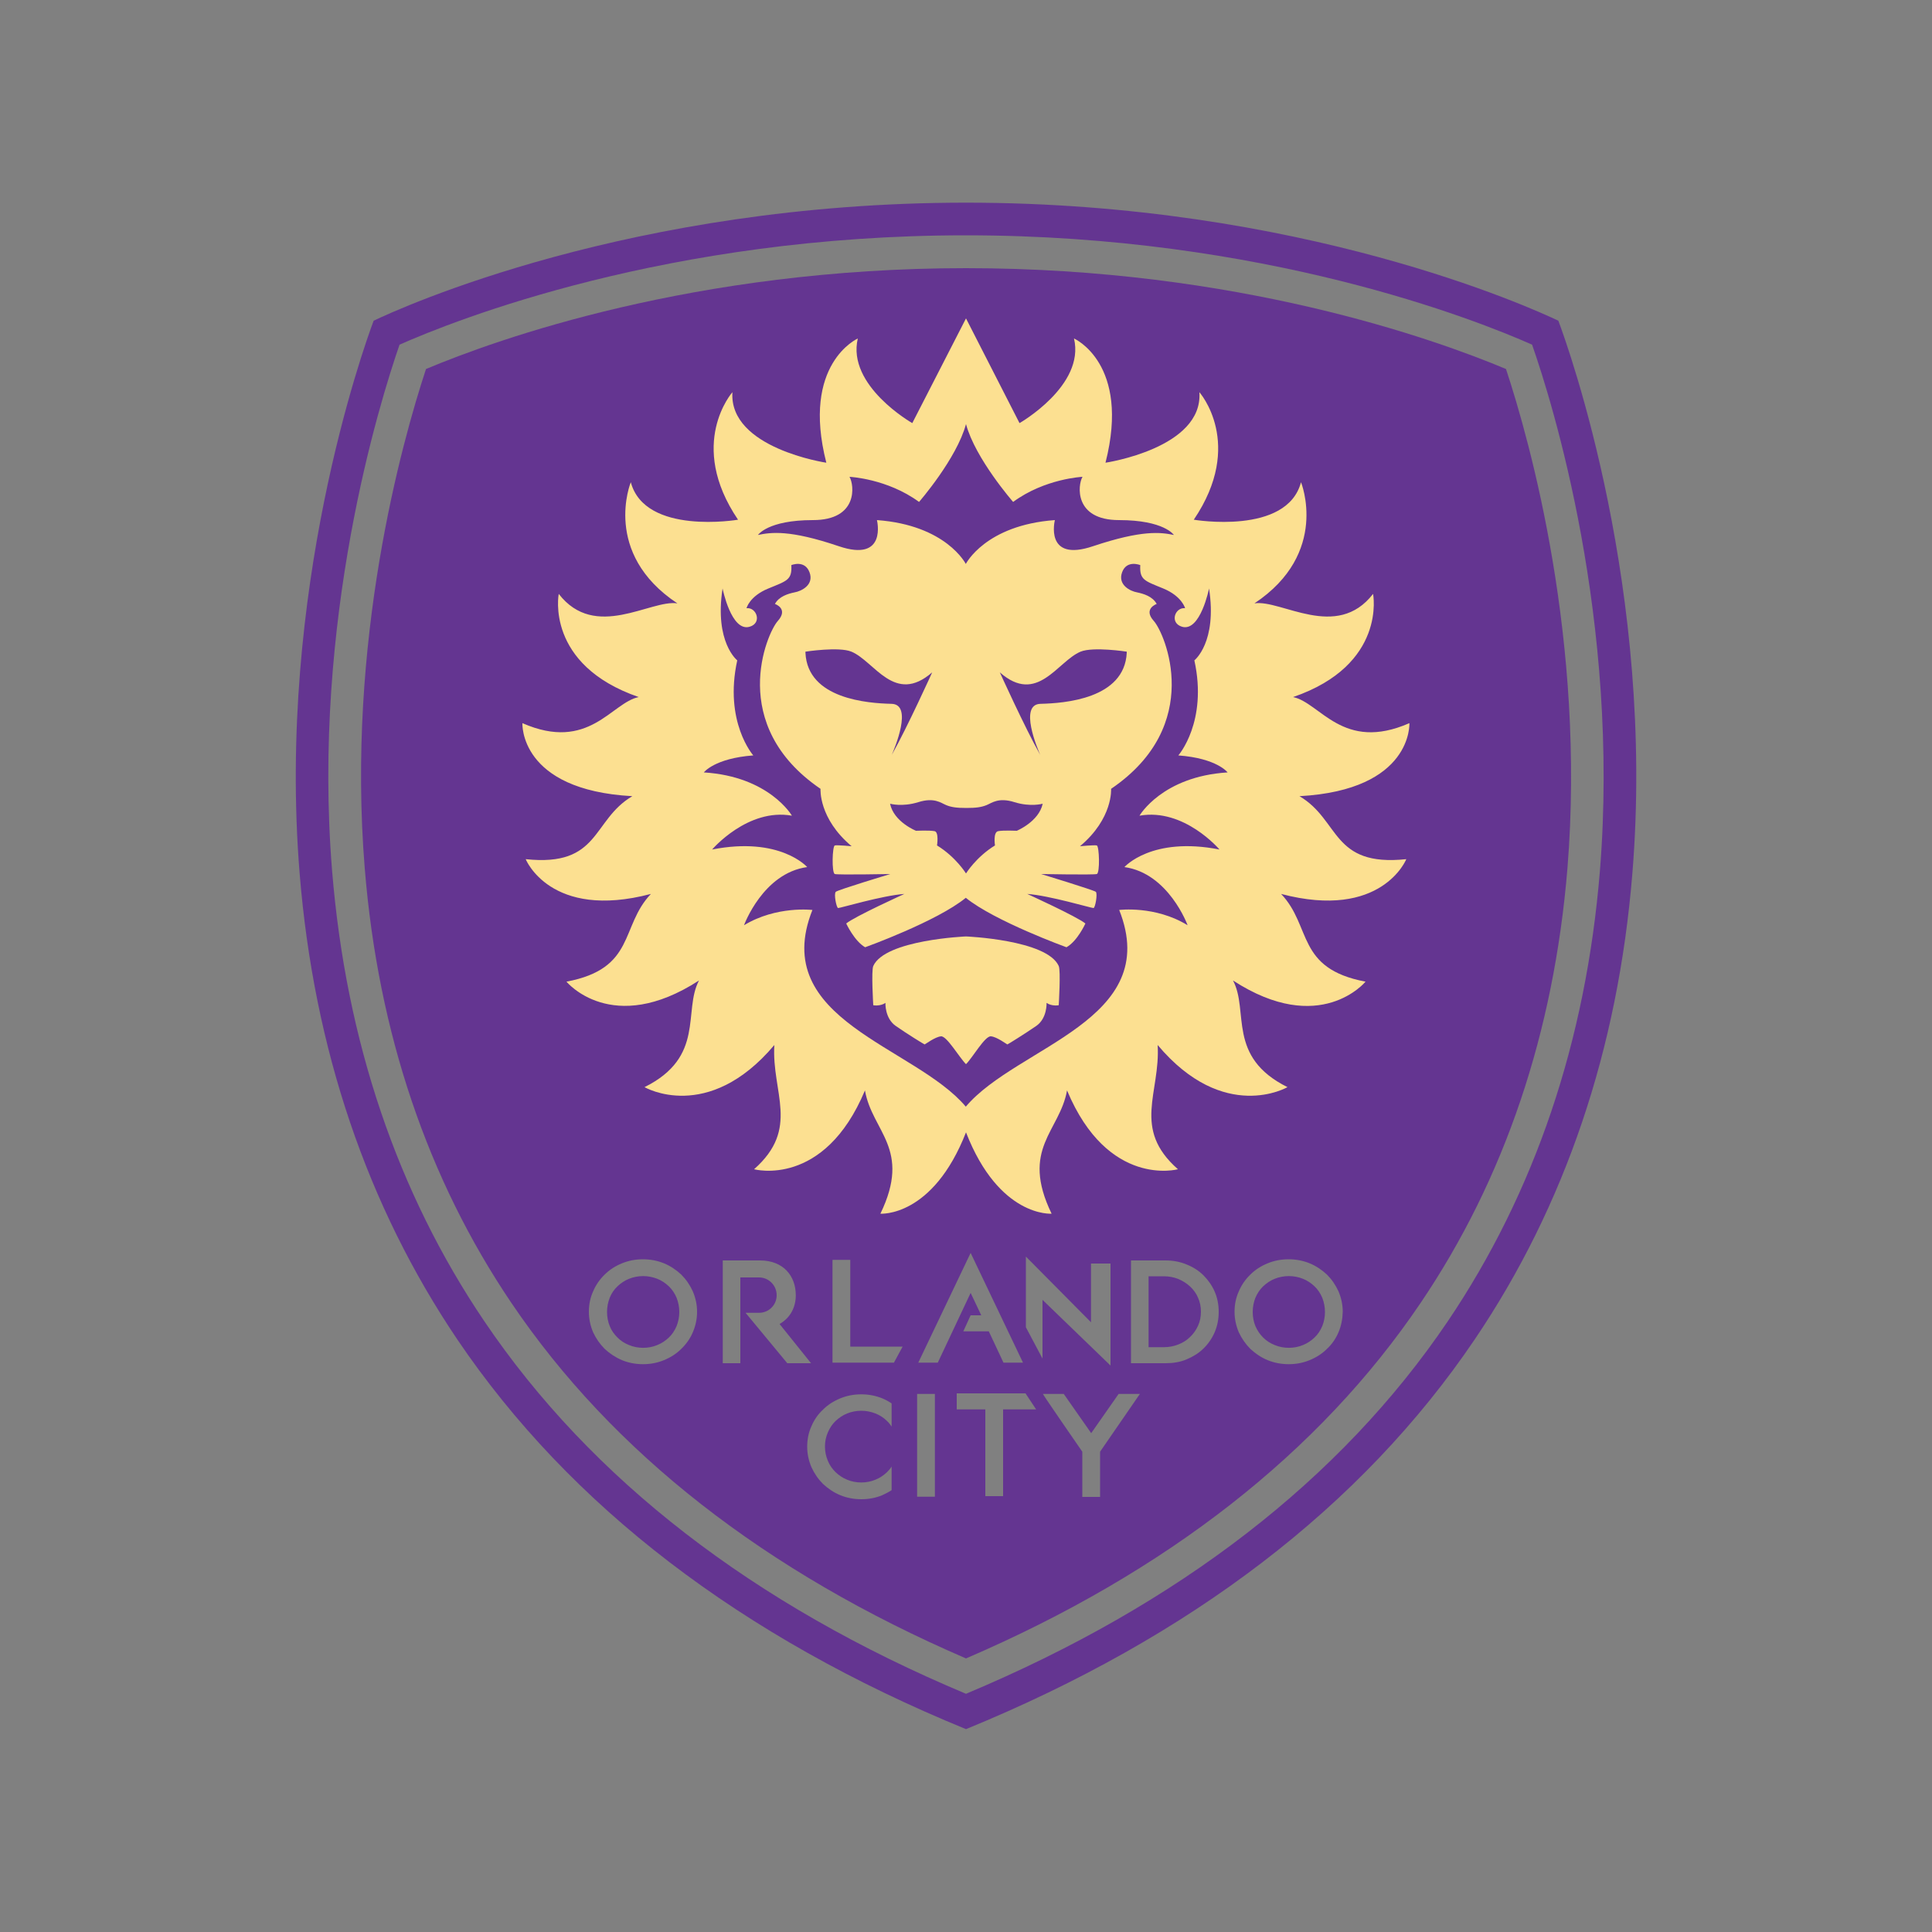 <?xml version="1.0" encoding="utf-8"?>
<!-- Generator: Adobe Illustrator 24.2.0, SVG Export Plug-In . SVG Version: 6.00 Build 0)  -->
<svg version="1.1" id="Layer_1" xmlns="http://www.w3.org/2000/svg" xmlns:xlink="http://www.w3.org/1999/xlink" x="0px" y="0px"
	 viewBox="0 0 1000 1000" style="enable-background:new 0 0 1000 1000;" xml:space="preserve">
<rect x="0" y="0" width="1000" height="1000" fill="#808080" stroke="none"/>
<style type="text/css">
	.st0{fill-rule:evenodd;clip-rule:evenodd;fill:#643591;}
	.st1{fill-rule:evenodd;clip-rule:evenodd;fill:#FFFFFF;}
	.st2{fill-rule:evenodd;clip-rule:evenodd;fill:#FCE091;}
</style>
<g>
	<path class="st0" d="M620.2,671.8c-1-2.3-2.4-4.2-4.1-5.8c-1.7-1.6-3.8-2.9-6.1-3.9c-2.3-0.9-4.8-1.4-7.4-1.4h-8v36.7h8
		c2.6,0,5.1-0.5,7.4-1.4c2.3-0.9,4.4-2.2,6.1-3.9c1.7-1.6,3.1-3.6,4.1-5.8c1-2.2,1.5-4.6,1.5-7.3C621.7,676.4,621.2,674,620.2,671.8
		z M620.2,671.8c-1-2.3-2.4-4.2-4.1-5.8c-1.7-1.6-3.8-2.9-6.1-3.9c-2.3-0.9-4.8-1.4-7.4-1.4h-8v36.7h8c2.6,0,5.1-0.5,7.4-1.4
		c2.3-0.9,4.4-2.2,6.1-3.9c1.7-1.6,3.1-3.6,4.1-5.8c1-2.2,1.5-4.6,1.5-7.3C621.7,676.4,621.2,674,620.2,671.8z M350.2,671.7
		c-0.9-2.3-2.3-4.2-4-5.9c-1.7-1.6-3.7-3-6-3.9c-2.3-0.9-4.7-1.4-7.3-1.4c-2.6,0-5,0.5-7.3,1.4c-2.3,0.9-4.3,2.3-6,3.9
		c-1.7,1.6-3.1,3.6-4,5.9c-0.9,2.3-1.4,4.7-1.4,7.4c0,2.6,0.5,5.1,1.4,7.3c0.9,2.3,2.3,4.2,4,5.9c1.7,1.7,3.7,3,6,3.9
		c4.5,1.9,10.1,1.9,14.6,0c2.3-0.9,4.3-2.3,6-3.9c1.7-1.6,3-3.6,4-5.9c0.9-2.3,1.4-4.7,1.4-7.3C351.6,676.4,351.1,673.9,350.2,671.7
		z M620.2,671.8c-1-2.3-2.4-4.2-4.1-5.8c-1.7-1.6-3.8-2.9-6.1-3.9c-2.3-0.9-4.8-1.4-7.4-1.4h-8v36.7h8c2.6,0,5.1-0.5,7.4-1.4
		c2.3-0.9,4.4-2.2,6.1-3.9c1.7-1.6,3.1-3.6,4.1-5.8c1-2.2,1.5-4.6,1.5-7.3C621.7,676.4,621.2,674,620.2,671.8z M684.4,671.7
		c-1-2.3-2.3-4.2-4-5.9c-1.7-1.6-3.7-3-6-3.9c-2.3-0.9-4.7-1.4-7.3-1.4c-2.6,0-5.1,0.5-7.3,1.4c-2.3,0.9-4.3,2.3-6,3.9
		c-1.7,1.6-3,3.6-4,5.9c-0.9,2.3-1.4,4.7-1.4,7.4c0,2.6,0.5,5.1,1.4,7.3c1,2.3,2.3,4.2,4,5.9c1.7,1.7,3.7,3,6,3.9
		c4.5,1.9,10.1,1.9,14.6,0c2.3-0.9,4.3-2.3,6-3.9c1.7-1.6,3-3.6,4-5.9c0.9-2.3,1.4-4.7,1.4-7.3C685.8,676.4,685.3,673.9,684.4,671.7
		z M684.4,671.7c-1-2.3-2.3-4.2-4-5.9c-1.7-1.6-3.7-3-6-3.9c-2.3-0.9-4.7-1.4-7.3-1.4c-2.6,0-5.1,0.5-7.3,1.4
		c-2.3,0.9-4.3,2.3-6,3.9c-1.7,1.6-3,3.6-4,5.9c-0.9,2.3-1.4,4.7-1.4,7.4c0,2.6,0.5,5.1,1.4,7.3c1,2.3,2.3,4.2,4,5.9
		c1.7,1.7,3.7,3,6,3.9c4.5,1.9,10.1,1.9,14.6,0c2.3-0.9,4.3-2.3,6-3.9c1.7-1.6,3-3.6,4-5.9c0.9-2.3,1.4-4.7,1.4-7.3
		C685.8,676.4,685.3,673.9,684.4,671.7z M620.2,671.8c-1-2.3-2.4-4.2-4.1-5.8c-1.7-1.6-3.8-2.9-6.1-3.9c-2.3-0.9-4.8-1.4-7.4-1.4h-8
		v36.7h8c2.6,0,5.1-0.5,7.4-1.4c2.3-0.9,4.4-2.2,6.1-3.9c1.7-1.6,3.1-3.6,4.1-5.8c1-2.2,1.5-4.6,1.5-7.3
		C621.7,676.4,621.2,674,620.2,671.8z M350.2,671.7c-0.9-2.3-2.3-4.2-4-5.9c-1.7-1.6-3.7-3-6-3.9c-2.3-0.9-4.7-1.4-7.3-1.4
		c-2.6,0-5,0.5-7.3,1.4c-2.3,0.9-4.3,2.3-6,3.9c-1.7,1.6-3.1,3.6-4,5.9c-0.9,2.3-1.4,4.7-1.4,7.4c0,2.6,0.5,5.1,1.4,7.3
		c0.9,2.3,2.3,4.2,4,5.9c1.7,1.7,3.7,3,6,3.9c4.5,1.9,10.1,1.9,14.6,0c2.3-0.9,4.3-2.3,6-3.9c1.7-1.6,3-3.6,4-5.9
		c0.9-2.3,1.4-4.7,1.4-7.3C351.6,676.4,351.1,673.9,350.2,671.7z M779.5,191c-36.7-15.4-139.1-52.2-279.5-52.2
		S257.1,175.6,220.5,191c-12.5,37.9-41.3,140.9-31.7,258.5c6.9,85,32.5,160.7,75.9,224.9c52.3,77.4,131.4,139.2,235.3,184
		c103.9-44.7,183-106.6,235.3-184c43.5-64.3,69-140,76-224.9C820.8,331.9,792,228.8,779.5,191z M358.6,689.6c-1.4,3.3-3.5,6.2-6,8.6
		c-2.5,2.5-5.5,4.4-8.9,5.8c-3.4,1.4-7,2.1-10.9,2.1c-3.8,0-7.5-0.7-10.9-2.1c-3.3-1.4-6.3-3.4-8.9-5.8c-2.5-2.5-4.5-5.4-6-8.6
		c-1.4-3.3-2.2-6.9-2.2-10.6c0-3.8,0.7-7.3,2.2-10.6c1.4-3.3,3.4-6.2,6-8.7c2.5-2.5,5.5-4.4,8.9-5.8c3.4-1.4,7-2.1,10.9-2.1
		c3.8,0,7.5,0.7,10.9,2.1c3.4,1.4,6.3,3.4,8.9,5.8c2.5,2.5,4.5,5.4,6,8.7c1.4,3.3,2.2,6.8,2.2,10.6
		C360.8,682.8,360,686.3,358.6,689.6z M385.9,679.5h7c5.1,0,9.1-4.1,9.1-9.1c0-5.1-4.1-9.2-9.1-9.2h-9.7v44.4h-9.1v-53.2h19.3
		c12.1,0,18.5,8.1,18.5,18c0,6.2-2.8,11.7-8.4,14.9l16.3,20.3h-12.3L385.9,679.5z M461.5,738.4c-0.7-1.1-1.5-2.1-2.4-2.9
		c-1.7-1.7-3.7-3-6-3.9c-2.3-0.9-4.7-1.4-7.3-1.4c-2.6,0-5.1,0.5-7.3,1.4c-2.3,0.9-4.3,2.3-6,3.9c-1.7,1.6-3,3.6-4,5.9
		c-1,2.3-1.5,4.7-1.5,7.3c0,2.6,0.5,5.1,1.5,7.4c0.9,2.3,2.3,4.2,4,5.9c1.7,1.6,3.7,3,6,3.9c4.5,1.9,10.1,1.9,14.6,0
		c2.3-0.9,4.3-2.3,6-3.9c0.9-0.9,1.7-1.8,2.4-2.9v12.2c-1.5,1-3.1,1.8-4.8,2.6c-3.4,1.4-7,2.1-10.9,2.1c-3.8,0-7.5-0.7-10.9-2.1
		s-6.3-3.4-8.9-5.8c-2.5-2.5-4.5-5.4-6-8.7c-1.4-3.3-2.2-6.8-2.2-10.6c0-3.7,0.7-7.3,2.2-10.6c1.4-3.3,3.4-6.2,6-8.6
		c2.5-2.5,5.5-4.4,8.9-5.8c3.4-1.4,7-2.1,10.9-2.1c3.8,0,7.5,0.7,10.9,2.1c1.7,0.7,3.3,1.6,4.8,2.6V738.4z M462.7,705.3h-31.8v-53.2
		h9.2v44.9h27.1L462.7,705.3z M483.9,774.7h-9.2v-53.2h9.2V774.7z M475.3,705.3l27.1-56.8l27.1,56.8h-10.1l-7.6-16.2h-13.2l3.8-8.3
		h5.5l-5.5-11.6l-17,36.1H475.3z M519.2,729.5v44.9H510v-44.9h-14.8v-8.3h35.6l5.5,8.3H519.2z M539.6,703.2L531,687v-36.6l33.7,34
		v-30.4h10.1v52.8l-35.2-34V703.2z M569.4,751.4v23.4h-9.2v-23.4c0,0-20.2-29.2-20.4-29.9h10.8l14.2,20.3l14.2-20.3h11L569.4,751.4z
		 M628.7,689.6c-1.4,3.2-3.4,6.1-5.8,8.4c-2.4,2.4-5.4,4.2-8.7,5.6c-3.3,1.4-7,2-10.8,2h-18v-53.2h18c3.8,0,7.5,0.7,10.8,2.1
		c3.3,1.3,6.3,3.2,8.7,5.6s4.4,5.2,5.8,8.4c1.4,3.2,2.1,6.8,2.1,10.5C630.8,682.8,630.1,686.3,628.7,689.6z M692.8,689.6
		c-1.4,3.3-3.4,6.2-6,8.6c-2.5,2.5-5.5,4.4-8.9,5.8c-3.4,1.4-7,2.1-10.9,2.1c-3.8,0-7.5-0.7-10.9-2.1c-3.4-1.4-6.3-3.4-8.9-5.8
		c-2.5-2.5-4.5-5.4-6-8.6c-1.4-3.3-2.2-6.9-2.2-10.6c0-3.8,0.7-7.3,2.2-10.6c1.4-3.3,3.4-6.2,6-8.7c2.5-2.5,5.5-4.4,8.9-5.8
		c3.4-1.4,7-2.1,10.9-2.1c3.8,0,7.5,0.7,10.9,2.1c3.4,1.4,6.3,3.4,8.9,5.8c2.5,2.5,4.5,5.4,6,8.7c1.4,3.3,2.2,6.8,2.2,10.6
		C694.9,682.8,694.2,686.3,692.8,689.6z M680.4,665.8c-1.7-1.6-3.7-3-6-3.9c-2.3-0.9-4.7-1.4-7.3-1.4c-2.6,0-5.1,0.5-7.3,1.4
		c-2.3,0.9-4.3,2.3-6,3.9c-1.7,1.6-3,3.6-4,5.9c-0.9,2.3-1.4,4.7-1.4,7.4c0,2.6,0.5,5.1,1.4,7.3c1,2.3,2.3,4.2,4,5.9
		c1.7,1.7,3.7,3,6,3.9c4.5,1.9,10.1,1.9,14.6,0c2.3-0.9,4.3-2.3,6-3.9c1.7-1.6,3-3.6,4-5.9c0.9-2.3,1.4-4.7,1.4-7.3
		c0-2.6-0.5-5.1-1.4-7.4C683.4,669.4,682.1,667.4,680.4,665.8z M616,665.9c-1.7-1.6-3.8-2.9-6.1-3.9c-2.3-0.9-4.8-1.4-7.4-1.4h-8
		v36.7h8c2.6,0,5.1-0.5,7.4-1.4c2.3-0.9,4.4-2.2,6.1-3.9c1.7-1.6,3.1-3.6,4.1-5.8c1-2.2,1.5-4.6,1.5-7.3c0-2.6-0.5-5-1.5-7.2
		C619.2,669.5,617.8,667.6,616,665.9z M346.2,665.8c-1.7-1.6-3.7-3-6-3.9c-2.3-0.9-4.7-1.4-7.3-1.4c-2.6,0-5,0.5-7.3,1.4
		c-2.3,0.9-4.3,2.3-6,3.9c-1.7,1.6-3.1,3.6-4,5.9c-0.9,2.3-1.4,4.7-1.4,7.4c0,2.6,0.5,5.1,1.4,7.3c0.9,2.3,2.3,4.2,4,5.9
		c1.7,1.7,3.7,3,6,3.9c4.5,1.9,10.1,1.9,14.6,0c2.3-0.9,4.3-2.3,6-3.9c1.7-1.6,3-3.6,4-5.9c0.9-2.3,1.4-4.7,1.4-7.3
		c0-2.6-0.5-5.1-1.4-7.4C349.2,669.4,347.9,667.4,346.2,665.8z M620.2,671.8c-1-2.3-2.4-4.2-4.1-5.8c-1.7-1.6-3.8-2.9-6.1-3.9
		c-2.3-0.9-4.8-1.4-7.4-1.4h-8v36.7h8c2.6,0,5.1-0.5,7.4-1.4c2.3-0.9,4.4-2.2,6.1-3.9c1.7-1.6,3.1-3.6,4.1-5.8
		c1-2.2,1.5-4.6,1.5-7.3C621.7,676.4,621.2,674,620.2,671.8z M684.4,671.7c-1-2.3-2.3-4.2-4-5.9c-1.7-1.6-3.7-3-6-3.9
		c-2.3-0.9-4.7-1.4-7.3-1.4c-2.6,0-5.1,0.5-7.3,1.4c-2.3,0.9-4.3,2.3-6,3.9c-1.7,1.6-3,3.6-4,5.9c-0.9,2.3-1.4,4.7-1.4,7.4
		c0,2.6,0.5,5.1,1.4,7.3c1,2.3,2.3,4.2,4,5.9c1.7,1.7,3.7,3,6,3.9c4.5,1.9,10.1,1.9,14.6,0c2.3-0.9,4.3-2.3,6-3.9
		c1.7-1.6,3-3.6,4-5.9c0.9-2.3,1.4-4.7,1.4-7.3C685.8,676.4,685.3,673.9,684.4,671.7z M684.4,671.7c-1-2.3-2.3-4.2-4-5.9
		c-1.7-1.6-3.7-3-6-3.9c-2.3-0.9-4.7-1.4-7.3-1.4c-2.6,0-5.1,0.5-7.3,1.4c-2.3,0.9-4.3,2.3-6,3.9c-1.7,1.6-3,3.6-4,5.9
		c-0.9,2.3-1.4,4.7-1.4,7.4c0,2.6,0.5,5.1,1.4,7.3c1,2.3,2.3,4.2,4,5.9c1.7,1.7,3.7,3,6,3.9c4.5,1.9,10.1,1.9,14.6,0
		c2.3-0.9,4.3-2.3,6-3.9c1.7-1.6,3-3.6,4-5.9c0.9-2.3,1.4-4.7,1.4-7.3C685.8,676.4,685.3,673.9,684.4,671.7z M620.2,671.8
		c-1-2.3-2.4-4.2-4.1-5.8c-1.7-1.6-3.8-2.9-6.1-3.9c-2.3-0.9-4.8-1.4-7.4-1.4h-8v36.7h8c2.6,0,5.1-0.5,7.4-1.4
		c2.3-0.9,4.4-2.2,6.1-3.9c1.7-1.6,3.1-3.6,4.1-5.8c1-2.2,1.5-4.6,1.5-7.3C621.7,676.4,621.2,674,620.2,671.8z"/>
	<path class="st0" d="M806.6,166c-13.7-6.5-133-61.1-306.6-61.1c-173.7,0-293,54.6-306.6,61.1c-5.4,14.4-50.2,139.7-38.3,286.2
		c7.4,90.8,34.9,171.9,81.6,241.1c58.3,86.2,146.8,154,263.3,201.7c116.5-47.7,205-115.5,263.3-201.7
		c46.8-69.2,74.2-150.3,81.6-241.1C856.9,305.7,812,180.4,806.6,166z M828.1,450.9c-7.2,87.9-33.7,166.3-78.8,233.1
		C694,765.7,610.2,830.5,500,876.7c-110.2-46.2-194-111-249.3-192.8c-45.1-66.7-71.6-145.1-78.8-233.1
		c-10.6-129.8,24.6-242.6,34.9-272.4c28.7-12.7,138.7-56.6,293.1-56.6s264.5,43.9,293.1,56.6C803.5,208.3,838.6,321,828.1,450.9z"/>
	<g>
		<path class="st1" d="M461.5,759C461.5,759,461.5,759.1,461.5,759L461.5,759L461.5,759z"/>
	</g>
	<g>
		<path class="st2" d="M672.6,412.1c58.8-3.2,56.9-37.8,56.9-37.8c-34.5,15.1-46.1-10.6-60.2-13.5c48.6-16.7,41.4-53.4,41.4-53.4
			c-18.9,24.4-47.5,2.8-61.4,4.9c39.1-26,24.1-62.7,24.1-62.7c-7.3,27.6-55.5,19.4-55.5,19.4c26.6-39.3,2.9-66,2.9-66
			c2,29-48.6,36.5-48.6,36.5c13.1-51.4-16.3-64.3-16.3-64.3c5.8,24.4-28.2,43.8-28.2,43.8L500,164.8L472.2,219
			c0,0-34-19.3-28.2-43.8c0,0-29.4,13-16.3,64.3c0,0-50.5-7.5-48.6-36.5c0,0-23.7,26.7,2.9,66c0,0-48.1,8.2-55.5-19.4
			c0,0-15.1,36.7,24.1,62.7c-13.9-2.1-42.5,19.5-61.4-4.9c0,0-7.2,36.6,41.4,53.4c-14.1,2.8-25.7,28.6-60.2,13.5
			c0,0-1.9,34.6,56.9,37.8c-21.1,12.4-16.5,36.7-55.2,32.6c0,0,12.7,31.7,64.8,18c-16,16.8-7.7,38.6-43.7,45.4
			c0,0,23.5,28.6,68.6-0.6c-8.4,15.8,3.4,39.5-28.2,55.2c0,0,32.7,19.1,67.2-21.8c-1.5,24.6,13.5,43.1-10.5,64.3
			c0,0,36.2,9.9,57.4-40.8c3.7,21.4,24.3,30.1,8,63.8c0,0,27,2.1,44.3-42.1c17.2,44.2,44.3,42.1,44.3,42.1
			c-16.3-33.7,4.2-42.5,8-63.8c21.2,50.7,57.4,40.8,57.4,40.8c-24-21.1-9-39.6-10.5-64.3c34.4,40.9,67.2,21.8,67.2,21.8
			c-31.6-15.7-19.8-39.5-28.2-55.2c45.1,29.3,68.6,0.6,68.6,0.6c-36-6.8-27.7-28.6-43.7-45.4c52.1,13.7,64.8-18,64.8-18
			C689.1,448.8,693.7,424.5,672.6,412.1z M420.8,269.2c23.5,0,21.4-18.2,18.9-22.4c0,0,19.5,0.9,36,13c0,0,19.5-22.4,24.3-40.3
			c4.8,17.9,24.4,40.3,24.4,40.3c16.4-12.1,35.9-13,35.9-13c-2.5,4.2-4.5,22.4,18.9,22.4s28.4,7.7,28.4,7.7
			c-6.8-1.4-16.4-2.7-41.8,5.8c-25.4,8.6-19.8-13.5-19.8-13.5c-36,2.6-46.1,22.7-46.1,22.7s-10.1-20.1-46-22.7
			c0,0,5.5,22.1-19.8,13.5c-25.4-8.6-35-7.2-41.8-5.8C392.4,276.9,397.3,269.2,420.8,269.2z M515,437.6c-9.8,6-15,14.5-15,14.5
			s-5.2-8.5-15-14.5c0,0,1.1-7-1.3-7.4c-2.5-0.5-9.6-0.2-9.6-0.2s-11.5-4.6-13.4-14c0,0,6.2,1.8,14.6-0.8c8.3-2.6,11.7,0.4,14.4,1.5
			c2.6,1.1,5.4,1.5,10.5,1.5c5.1,0,7.8-0.4,10.5-1.5c2.7-1.1,6.1-4.1,14.4-1.5c8.3,2.6,14.6,0.8,14.6,0.8c-2,9.3-13.4,14-13.4,14
			s-7.2-0.3-9.6,0.2C513.9,430.6,515,437.6,515,437.6z M461.4,364.3c-12.2-0.3-43.4-2.5-44.5-26.4v-0.6c0,0,17.3-2.7,23.8,0
			c12,5,22.3,27.7,41.8,10.7c0,0-12.8,28.3-20.9,42.7C462.9,387.6,472.8,364.5,461.4,364.3z M538.6,364.3
			c-11.4,0.2-1.5,23.4-0.2,26.4c-8.1-14.4-20.9-42.7-20.9-42.7c19.4,17.1,29.8-5.7,41.8-10.7c6.6-2.7,23.9,0,23.9,0v0.6
			C582,361.8,550.8,364,538.6,364.3z M631.2,439.7c-35.2-6.9-49.2,9.1-49.2,9.1c22.9,3.2,32.7,30.1,32.7,30.1
			c-16.8-10.3-35.4-7.9-35.4-7.9c22.7,57.2-52.9,70.4-79.4,101.8c-26.5-31.4-102.1-44.7-79.4-101.8c0,0-18.6-2.3-35.4,7.9
			c0,0,9.8-27,32.7-30.1c0,0-14-16-49.2-9.1c0,0,18.4-21.6,41.3-17.5c0,0-11.7-20.3-45.6-22.4c0,0,5.5-7.3,25.6-8.8
			c0,0-15.3-17.3-8.3-49.2c0,0-11.9-9.3-7.6-37.2c0,0,4.5,22.6,14,19.8c6.6-1.9,3.6-10.2-1.6-9.6c0,0,1.5-6.2,11.3-10.2
			c9.7-4,12.3-4.4,11.9-12.1c0,0,6.9-2.9,9.4,3.7c2.5,6.6-4.3,9.8-7.7,10.4c-3.4,0.7-8.1,2.1-10.2,6c0,0,7.2,2.4,1.5,8.8
			c-5.7,6.3-26.3,53.9,22.1,86.9c0,0-1.1,15.3,16.1,29.7c0,0-7.4-0.7-8.7-0.4c-1.3,0.3-1.7,14.2,0,14.8c1.7,0.5,28.7,0,28.7,0
			s-27.2,8.2-28.2,9.2c-1.1,1,0.3,8.2,1.2,8.4c0.9,0.1,22.9-6.5,34.3-7.3c0,0-25.8,11.7-30.1,15.3c0,0,4.2,9.1,9.8,12.3
			c0,0,37.2-13.4,52.1-25.6c14.9,12.1,52.1,25.6,52.1,25.6c5.7-3.2,9.8-12.3,9.8-12.3c-4.4-3.6-30.1-15.3-30.1-15.3
			c11.4,0.8,33.4,7.4,34.3,7.3c0.9-0.1,2.2-7.4,1.2-8.4c-1.1-0.9-28.3-9.2-28.3-9.2s27,0.5,28.8,0c1.7-0.5,1.3-14.4,0-14.8
			c-1.3-0.3-8.7,0.4-8.7,0.4c17.2-14.4,16.1-29.7,16.1-29.7c48.5-33,27.8-80.6,22.1-86.9c-5.7-6.3,1.5-8.8,1.5-8.8
			c-2.1-3.9-6.8-5.3-10.2-6c-3.4-0.6-10.1-3.8-7.7-10.4s9.4-3.7,9.4-3.7c-0.4,7.7,2.2,8.1,11.9,12.1c9.7,4,11.3,10.2,11.3,10.2
			c-5.2-0.6-8.2,7.6-1.6,9.6c9.5,2.8,14-19.8,14-19.8c4.3,27.9-7.6,37.2-7.6,37.2c7,31.8-8.3,49.2-8.3,49.2
			c20.1,1.5,25.5,8.8,25.5,8.8c-33.9,2.1-45.6,22.4-45.6,22.4C612.9,418.1,631.2,439.7,631.2,439.7z"/>
		<path class="st2" d="M500,484.7c0,0-41.9,1.7-48,15.3c-1.1,2.5,0,20.3,0,20.3s3.5,0.7,6.3-1.2c0,0-0.4,7.9,5.3,11.9
			c5.7,4,14.8,9.6,15,9.6s5.5-4,8.5-4.2c3-0.2,9.6,11.2,12.9,14.4c3.3-3.2,9.8-14.7,12.9-14.4c3,0.2,8.3,4.2,8.5,4.2
			c0.2,0,9.2-5.6,15-9.6c5.7-4,5.3-11.9,5.3-11.9c2.8,1.9,6.3,1.2,6.3,1.2s1.1-17.8,0-20.3C541.9,486.4,500,484.7,500,484.7
			L500,484.7z"/>
	</g>
</g>
</svg>
